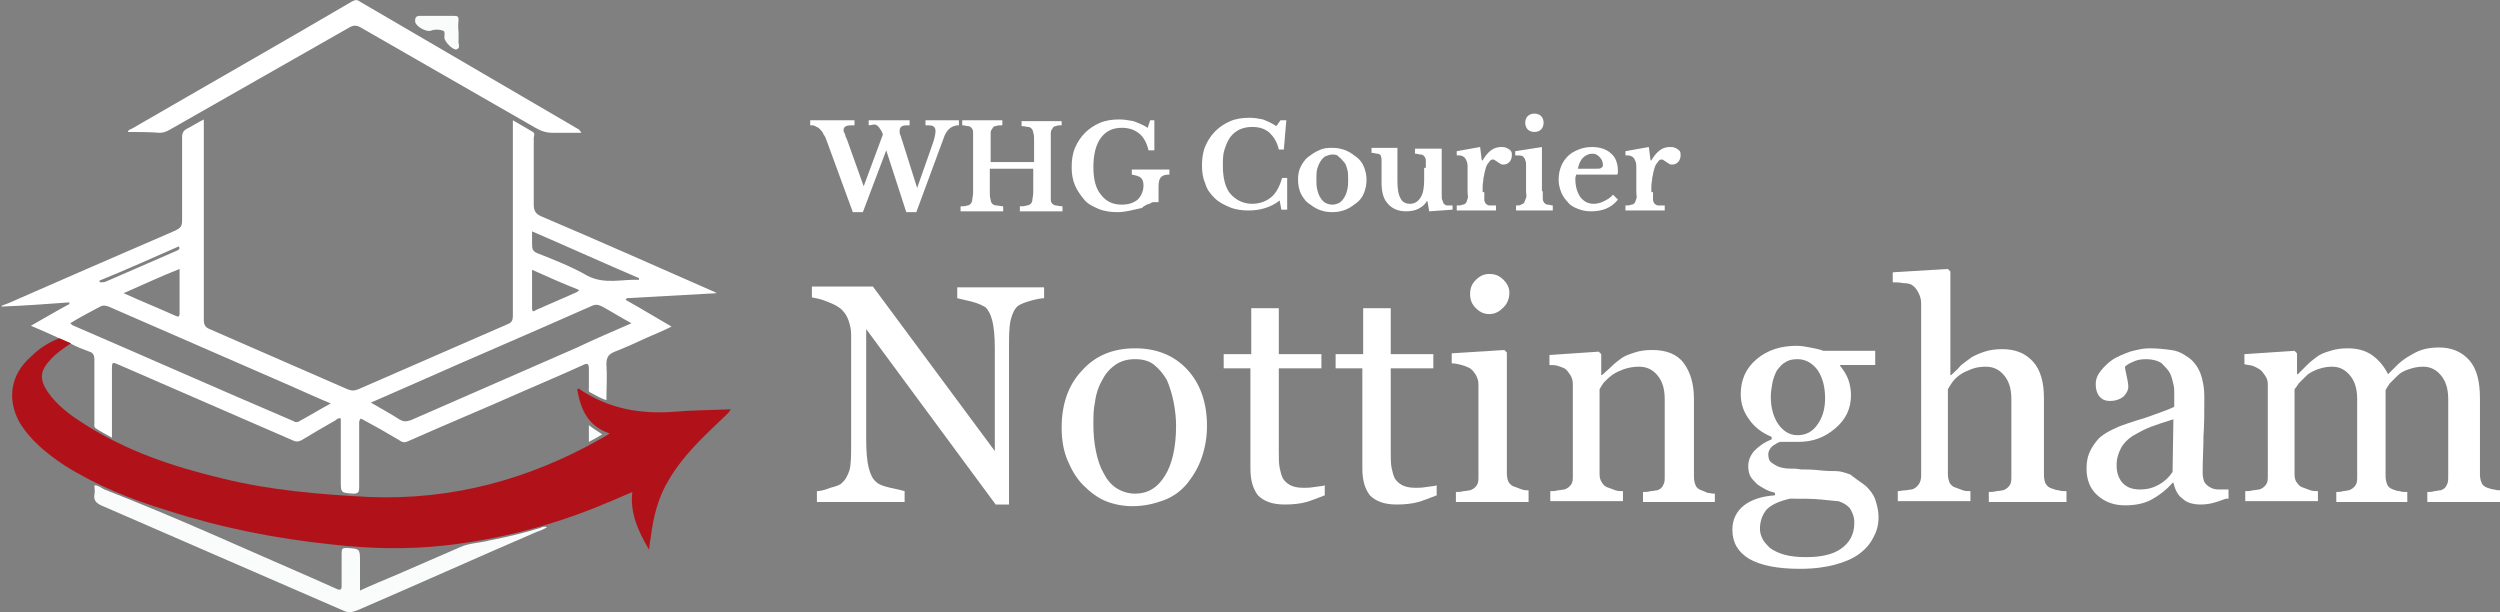 <?xml version="1.0" encoding="UTF-8"?> <svg xmlns="http://www.w3.org/2000/svg" xmlns:xlink="http://www.w3.org/1999/xlink" version="1.1" x="0px" y="0px" width="299.3px" height="73.3px" viewBox="0 0 299.3 73.3" style="enable-background:new 0 0 299.3 73.3;" xml:space="preserve"><rect x="0" y="0" width="299.3" height="73.3" fill="#808080" stroke="none"/> <style type="text/css"> .st0{fill:#FFFFFF;} .st1{fill:#B11219;} .st2{fill:#FAFBFB;} </style> <g id="Layer_1"> <rect x="539.5" y="338.5" width="623" height="550"></rect> <g> <path class="st0" d="M7.1,40.5c-1.1-0.5-2.2-1-3.4-1.5c1.6-0.9,3.1-1.8,4.6-2.6c0-0.1,0-0.1,0-0.2c-2.7,0.2-5.4,0.4-8.1,0.5 c0,0,0-0.1,0-0.1c0.3-0.1,0.5-0.2,0.8-0.3c6.6-2.9,13.3-5.8,20-8.7c0.6-0.3,0.8-0.5,0.8-1.2c0-3.3,0-6.7,0-10c0-0.5,0.2-0.8,0.6-1 c0.6-0.3,1.2-0.7,2-1.1c0,0.4,0,0.6,0,0.9c0,7.7,0,15.4,0,23.1c0,0.6,0.2,0.9,0.7,1.1c5.5,2.4,11,4.8,16.5,7.2 c0.5,0.2,0.8,0.2,1.3,0c6-2.6,11.9-5.2,17.9-7.8c0.5-0.2,0.6-0.5,0.6-1c0-7.4,0-14.9,0-22.3c0-0.3,0-0.6,0-1.1 c0.9,0.5,1.7,1,2.4,1.4c0.3,0.2,0.1,0.5,0.1,0.7c0,2.7,0,5.3,0,8c0,0.7,0.2,1.1,0.9,1.4c6.8,2.9,13.6,5.9,20.4,8.9 c0.2,0.1,0.3,0.1,0.6,0.3c-3.8,0.2-7.3,0.4-10.8,0.6c0,0.1,0,0.1-0.1,0.2c1.8,1,3.6,2.1,5.5,3.2c-1,0.5-2,0.9-2.9,1.3 c-1.3,0.6-2.6,1.2-3.9,1.7c-0.7,0.3-1,0.6-1,1.5c0.1,1.4,0,2.9,0,4.3c-0.7-0.2-1.3-0.6-1.9-0.9c-0.3-0.1-0.2-0.4-0.2-0.6 c0-0.7,0-1.5,0-2.2c0-0.6-0.1-0.8-0.7-0.5c-2.4,1.1-4.8,2.1-7.3,3.2c-4.5,2-9.1,3.9-13.6,5.9c-0.4,0.2-0.7,0.2-1.1-0.1 c-1.5-0.9-3.1-1.8-4.6-2.6C43,50.3,43,50.5,43,50.7c0,2.6,0,5.1,0,7.7c0,0.5-0.1,0.7-0.7,0.7c-1.5-0.1-1.5-0.1-1.5-1.5 c0-2.5,0-5,0-7.5c-0.3-0.1-0.5,0.1-0.6,0.2c-1.4,0.8-2.8,1.6-4.1,2.4c-0.4,0.2-0.7,0.2-1.1,0c-6.9-3-13.8-6-20.7-9 c-0.9-0.4-0.9-0.4-0.9,0.6c0,2.4,0,4.8,0,7.2c0,0.3,0,0.5,0,0.9c-0.7-0.4-1.3-0.7-1.9-1.1c-0.3-0.2-0.2-0.5-0.2-0.7 c0-2.5,0-5.1,0-7.6c0-0.5-0.2-0.8-0.6-0.9c-0.8-0.3-1.6-0.6-2.3-1C8,40.9,7.5,40.7,7.1,40.5z M8.4,38.7c0.1,0.1,0.2,0.1,0.2,0.2 c8.8,3.8,17.6,7.7,26.5,11.5c0.2,0.1,0.3,0.2,0.6,0.1c1.3-0.7,2.6-1.5,3.9-2.2c-1.7-0.7-3.2-1.4-4.8-2.1 c-7.3-3.2-14.5-6.3-21.8-9.5c-0.3-0.1-0.6-0.2-1,0C10.9,37.3,9.7,37.9,8.4,38.7z M75.6,38.7c-1.3-0.7-2.4-1.4-3.5-2 c-0.4-0.2-0.7-0.3-1.2-0.1c-7.2,3.2-14.5,6.3-21.7,9.5c-1.6,0.7-3.2,1.4-4.8,2.1c1.2,0.7,2.3,1.3,3.4,2c0.5,0.3,0.8,0.3,1.4,0.1 c6.6-2.9,13.3-5.8,19.9-8.7C71.2,40.6,73.3,39.7,75.6,38.7z M76.5,33.5c0-0.1,0-0.1,0-0.2c-4.2-1.8-8.4-3.7-12.8-5.6 c0,0.6,0,1.1,0,1.6c0,0.5,0.1,0.8,0.6,1c2,0.8,4.1,1.6,6,2.7C72.4,34.1,74.5,33.4,76.5,33.5z M14.8,35.1c2.2,1,4.2,1.8,6.2,2.7 c0.4,0.2,0.5,0.1,0.5-0.3c0-1.3,0-2.7,0-4c0-0.4,0-0.8,0-1.3C19.2,33.1,17.1,34.1,14.8,35.1z M63.7,32.3c0,1.6,0,3.1,0,4.6 c0,0.6,0.3,0.3,0.5,0.2c1.6-0.7,3.2-1.4,4.8-2.1c0.1-0.1,0.3-0.1,0.3-0.3C67.5,34,65.7,33.2,63.7,32.3z M11.9,33.6 c0,0.1,0,0.1,0.1,0.2c0.2,0,0.5,0,0.7-0.1c2.8-1.2,5.7-2.5,8.5-3.7c0.2-0.1,0.4-0.2,0.2-0.5C18.2,30.9,15.1,32.3,11.9,33.6z"></path> <path class="st1" d="M7.1,40.5c0.5,0.2,0.9,0.4,1.4,0.6c-0.9,0.6-1.8,1.2-2.5,2c-1.2,1.3-1.3,2.3-0.3,3.8c1.1,1.6,2.7,2.8,4.3,3.8 c5.1,3.3,10.8,5.2,16.7,6.6c5.7,1.4,11.6,1.9,17.5,2.2c9.9,0.4,19.1-2.1,27.6-6.9c0.4-0.2,0.7-0.4,1.2-0.7c-2.7-0.9-3.5-3-3.9-5.3 c0.2-0.1,0.3-0.1,0.3,0c3.4,2.3,7.2,3,11.2,2.7c2.3-0.2,4.6-0.2,6.9-0.3c-0.3,0.5-0.6,0.7-0.9,1c-2.4,2.3-4.8,4.5-6.5,7.4 c-1.3,2.1-1.9,4.5-2.2,7c-0.1,0.4-0.1,0.8-0.2,1.4c-1.3-2.2-2.3-4.4-2-6.9c-1.6,0.7-3,1.3-4.5,1.9c-5.8,2.3-11.7,3.8-17.9,4.5 c-4.5,0.5-9,0.4-13.4-0.1c-6.8-0.7-13.4-2-19.9-4.1c-4.3-1.3-8.5-3-12.3-5.4c-2.1-1.4-4.1-3-5.4-5.2c-1.5-2.8-1-5.7,1.4-7.8 C4.7,41.7,5.8,41,7.1,40.5z"></path> <path class="st0" d="M15.3,15.8c0.1-0.3,0.3-0.3,0.5-0.4c8.8-5.1,17.6-10.1,26.3-15.2c0.4-0.2,0.6-0.3,1,0 c8.7,5.1,17.5,10.2,26.2,15.3c0.1,0.1,0.2,0.2,0.3,0.4c-1.1,0-2.2,0-3.4,0c-0.8,0-1.4-0.2-2.1-0.6c-7-4-13.9-8-20.9-12 c-0.5-0.3-0.9-0.3-1.4,0c-7.2,4.1-14.4,8.2-21.6,12.3c-0.4,0.2-0.7,0.3-1.1,0.3C17.9,15.8,16.6,15.8,15.3,15.8z"></path> <path class="st2" d="M11.3,58.1c0.5,0,0.8,0.3,1.2,0.5c8.5,3.3,16.8,7.1,25.1,10.7c0.9,0.4,1.8,0.8,2.7,1.2 c0.4,0.2,0.6,0.1,0.6-0.3c0-1.3,0-2.7,0-4c0-0.5,0.1-0.6,0.6-0.6c1.6,0.1,1.6,0.1,1.6,1.6c0,1.1,0,2.3,0,3.5 c1.5-0.7,3-1.3,4.4-1.9c2.5-1.1,5.1-2.2,7.6-3.3c1.1-0.5,2.4-0.5,3.5-0.8c2.1-0.4,4.1-0.9,6.1-1.5c0.2-0.1,0.4-0.2,0.8-0.1 c-0.4,0.3-0.8,0.4-1.3,0.6c-7.2,3.1-14.3,6.3-21.5,9.4c-0.6,0.2-1,0.3-1.6,0c-9.7-4.2-19.3-8.4-29-12.6c-0.6-0.3-0.9-0.6-0.8-1.3 C11.4,58.8,11.3,58.5,11.3,58.1z"></path> <path class="st2" d="M54.9,4.1c0,0.2,0,0.5,0,0.7c-0.1,0.4,0.3,0.9-0.2,1.1c-0.4,0.2-1.5-0.9-1.5-1.4c0-0.3,0.1-0.7-0.1-0.8 c-0.5-0.2-1.1-0.2-1.6,0c-0.5,0.1-1.7-0.5-1.8-1.1c0-0.4,0-0.7,0.6-0.7c1.4,0,2.7,0,4.1,0c0.4,0,0.5,0.1,0.5,0.5 C54.8,3.1,54.9,3.6,54.9,4.1z"></path> <path class="st2" d="M72.1,52c-0.5,0.3-1,0.6-1.6,0.9c0-0.7,0-1.3,0-2C71,51.3,71.5,51.6,72.1,52z"></path> </g> </g> <g id="Layer_3"> <g> <path class="st0" d="M109.8,22.5l1.9-5.4c0.2-0.6,0.3-1.1,0.3-1.4c0-0.3-0.1-0.5-0.3-0.6s-0.5-0.1-0.9-0.1v-0.6h4V15 c-0.4,0-0.7,0.1-1,0.3c-0.3,0.2-0.5,0.5-0.7,0.9l-3.4,9.2h-1.2l-2.4-7.4l-2.8,7.4h-1.2l-3-8.2c-0.2-0.5-0.3-0.9-0.5-1.1 c-0.1-0.3-0.3-0.5-0.5-0.7s-0.4-0.2-0.5-0.3C97.5,15,97.2,15,97,15v-0.6h5.3V15c-0.5,0-0.8,0-1,0.1c-0.2,0.1-0.3,0.2-0.3,0.4 c0,0.1,0,0.1,0,0.2s0,0.1,0.1,0.2c0,0.1,0.1,0.2,0.1,0.3c0,0.1,0.1,0.3,0.2,0.5l2,5.6l2.3-6.2c-0.1-0.3-0.2-0.5-0.3-0.6 c-0.1-0.2-0.2-0.3-0.3-0.4s-0.3-0.2-0.4-0.2S104.2,15,104,15v-0.6h4.9V15c-0.4,0-0.7,0-0.9,0.1c-0.2,0.1-0.3,0.3-0.3,0.6 c0,0.1,0,0.3,0.1,0.5s0.1,0.4,0.2,0.6L109.8,22.5z"></path> <path class="st0" d="M125.8,23c0,0.4,0,0.6,0,0.9s0.1,0.4,0.2,0.5c0.1,0.1,0.3,0.2,0.4,0.2c0.2,0,0.4,0.1,0.8,0.1v0.6h-5.1v-0.6 c0.3,0,0.6,0,0.8-0.1c0.2,0,0.4-0.1,0.5-0.2c0.1-0.1,0.2-0.3,0.2-0.5c0-0.2,0.1-0.5,0.1-0.8v-2.9h-5.2V23c0,0.4,0,0.6,0.1,0.9 c0,0.2,0.1,0.4,0.2,0.5c0.1,0.1,0.3,0.2,0.5,0.2c0.2,0,0.5,0.1,0.8,0.1v0.6H115v-0.6c0.3,0,0.6,0,0.8-0.1c0.2,0,0.3-0.1,0.4-0.2 c0.1-0.1,0.2-0.3,0.2-0.5c0-0.2,0.1-0.5,0.1-0.8v-6.5c0-0.3,0-0.6,0-0.8c0-0.2-0.1-0.4-0.2-0.5c-0.1-0.1-0.2-0.2-0.4-0.2 c-0.2,0-0.4-0.1-0.7-0.1v-0.6h4.8V15c-0.3,0-0.6,0-0.8,0.1c-0.2,0-0.3,0.1-0.4,0.3c-0.1,0.1-0.2,0.3-0.2,0.5c0,0.2,0,0.5,0,0.9 v2.6h5.2v-2.7c0-0.3,0-0.6-0.1-0.8c0-0.2-0.1-0.4-0.2-0.5c-0.1-0.1-0.2-0.2-0.4-0.2s-0.4-0.1-0.8-0.1v-0.6h4.8V15 c-0.3,0-0.5,0-0.7,0.1c-0.2,0-0.3,0.1-0.4,0.3c-0.1,0.1-0.2,0.3-0.2,0.5c0,0.2,0,0.5,0,0.9V23z"></path> <path class="st0" d="M133.8,25.4c-0.8,0-1.6-0.1-2.3-0.4s-1.3-0.6-1.7-1.1s-0.8-1-1.1-1.7c-0.3-0.7-0.4-1.4-0.4-2.2 c0-0.8,0.1-1.6,0.4-2.3s0.7-1.3,1.2-1.8c0.5-0.5,1.1-0.9,1.8-1.2s1.5-0.4,2.3-0.4c0.6,0,1.1,0.1,1.7,0.2c0.5,0.2,1.1,0.4,1.7,0.8 l0.3-0.9h0.5V18h-0.7c-0.2-0.9-0.6-1.6-1.1-2c-0.6-0.5-1.3-0.7-2.1-0.7c-1.1,0-1.9,0.4-2.5,1.2c-0.6,0.8-0.9,2-0.9,3.5 c0,1.5,0.3,2.6,0.9,3.3c0.6,0.8,1.4,1.2,2.5,1.2c0.8,0,1.4-0.2,1.9-0.6c0.4-0.4,0.7-1,0.7-1.7c0-0.4-0.1-0.7-0.3-0.9 c-0.2-0.2-0.6-0.3-1.1-0.4v-0.6h4.5v0.6c-0.5,0-0.8,0.1-1,0.3s-0.3,0.6-0.3,1.1v1.9c-0.2,0-0.4,0-0.5,0c-0.1,0-0.3,0-0.4,0.1 s-0.3,0.1-0.5,0.2s-0.4,0.2-0.6,0.4C135.7,25.1,134.8,25.4,133.8,25.4z"></path> <path class="st0" d="M153.3,14.4h0.7l-0.3,3.5h-0.6c-0.2-0.9-0.6-1.5-1.1-2c-0.6-0.5-1.2-0.7-2.1-0.7c-0.6,0-1,0.1-1.5,0.3 c-0.4,0.2-0.8,0.5-1.1,0.9c-0.3,0.4-0.5,0.9-0.7,1.5c-0.2,0.6-0.2,1.2-0.2,2c0,1.4,0.3,2.6,0.9,3.3s1.5,1.2,2.6,1.2 c0.9,0,1.7-0.3,2.3-0.8s1-1.3,1.3-2.3h0.6v3.8h-0.7l-0.2-1.1c-1,0.8-2.3,1.2-3.7,1.2c-0.8,0-1.6-0.1-2.3-0.4 c-0.7-0.3-1.3-0.6-1.8-1.1c-0.5-0.5-0.9-1-1.1-1.7c-0.3-0.7-0.4-1.4-0.4-2.2c0-0.8,0.1-1.6,0.4-2.3c0.3-0.7,0.7-1.3,1.2-1.8 c0.5-0.5,1.1-0.9,1.8-1.2c0.7-0.3,1.5-0.4,2.3-0.4c0.6,0,1.1,0.1,1.6,0.2c0.5,0.2,1,0.4,1.6,0.8L153.3,14.4z"></path> <path class="st0" d="M159.5,17.7c0.6,0,1.1,0.1,1.6,0.3c0.5,0.2,0.9,0.5,1.3,0.8s0.7,0.7,0.9,1.2s0.3,1,0.3,1.5 c0,0.6-0.1,1.1-0.3,1.6c-0.2,0.5-0.5,0.9-0.9,1.2s-0.8,0.6-1.3,0.8c-0.5,0.2-1,0.3-1.6,0.3c-0.6,0-1.1-0.1-1.6-0.3 c-0.5-0.2-0.9-0.5-1.3-0.8c-0.4-0.3-0.7-0.8-0.9-1.2c-0.2-0.5-0.3-1-0.3-1.6c0-0.6,0.1-1.1,0.3-1.5s0.5-0.9,0.9-1.2 c0.4-0.3,0.8-0.6,1.3-0.8C158.5,17.7,159,17.7,159.5,17.7z M159.5,18.5c-0.3,0-0.5,0.1-0.8,0.2c-0.2,0.1-0.4,0.3-0.6,0.6 c-0.2,0.3-0.3,0.6-0.4,0.9c-0.1,0.4-0.1,0.8-0.1,1.2c0,0.5,0,0.9,0.1,1.3c0.1,0.4,0.2,0.7,0.4,1c0.2,0.3,0.4,0.5,0.6,0.6 c0.2,0.1,0.5,0.2,0.8,0.2c0.3,0,0.6-0.1,0.8-0.2c0.2-0.1,0.4-0.3,0.6-0.6s0.3-0.6,0.4-1c0.1-0.4,0.1-0.8,0.1-1.2 c0-0.4,0-0.9-0.1-1.2c-0.1-0.4-0.2-0.7-0.4-0.9s-0.4-0.5-0.6-0.6C160.1,18.5,159.8,18.5,159.5,18.5z"></path> <path class="st0" d="M170.7,20.1c0-0.4,0-0.7,0-0.9c0-0.2-0.1-0.4-0.2-0.5s-0.2-0.2-0.4-0.2c-0.2,0-0.4-0.1-0.7-0.1v-0.6h3.2V22 c0,0.6,0,1,0,1.3c0,0.3,0,0.6,0.1,0.7c0,0.1,0.1,0.2,0.1,0.3s0.1,0.1,0.2,0.2s0.2,0.1,0.3,0.1c0.1,0,0.3,0,0.6,0v0.5l-2.8,0.2 l-0.2-1.2h-0.1c-0.2,0.4-0.6,0.7-1,0.9c-0.4,0.2-0.9,0.3-1.5,0.3c-1,0-1.8-0.4-2.3-1.1c-0.4-0.5-0.6-1.3-0.6-2.3v-1.9 c0-0.4,0-0.7,0-0.9c0-0.2-0.1-0.4-0.1-0.5c-0.1-0.1-0.2-0.2-0.4-0.2s-0.4-0.1-0.7-0.1v-0.6h3.1v4c0,0.9,0.1,1.6,0.4,2.1 c0.2,0.4,0.6,0.6,1.1,0.6c0.6,0,1-0.3,1.3-0.8c0.3-0.5,0.4-1.2,0.4-2.1V20.1z"></path> <path class="st0" d="M177.7,23c0,0.4,0,0.7,0,0.9c0,0.2,0.1,0.4,0.2,0.5c0.1,0.1,0.3,0.2,0.4,0.2s0.5,0,0.8,0v0.6h-4.7v-0.6 c0.3,0,0.5,0,0.7-0.1c0.2,0,0.3-0.1,0.4-0.2c0.1-0.1,0.1-0.3,0.2-0.5s0-0.5,0-0.8v-1.7c0-0.6,0-1,0-1.4s-0.1-0.6-0.2-0.8 s-0.2-0.3-0.4-0.4s-0.4-0.1-0.7-0.1v-0.5l2.8-0.5l0.2,1.6h0.1c0.3-0.5,0.6-0.9,1-1.2c0.4-0.3,0.8-0.4,1.3-0.4 c0.4,0,0.6,0.1,0.9,0.3s0.3,0.4,0.3,0.7c0,0.3-0.1,0.6-0.3,0.8c-0.2,0.2-0.4,0.3-0.7,0.3c-0.1,0-0.3,0-0.4-0.1 c-0.1-0.1-0.2-0.1-0.3-0.2s-0.2-0.1-0.3-0.2c-0.1-0.1-0.2-0.1-0.3-0.1c-0.2,0-0.3,0.1-0.5,0.4c-0.2,0.2-0.3,0.5-0.4,0.9 c-0.1,0.3-0.1,0.6-0.2,0.9c0,0.3-0.1,0.7-0.1,1V23z"></path> <path class="st0" d="M184.7,22.9c0,0.4,0,0.7,0,0.9c0,0.2,0.1,0.4,0.2,0.5c0.1,0.1,0.2,0.2,0.4,0.2s0.4,0.1,0.6,0.1v0.6h-4.4v-0.6 c0.3,0,0.5,0,0.6-0.1c0.2-0.1,0.3-0.1,0.4-0.3s0.1-0.3,0.2-0.5s0-0.5,0-0.8v-1.7c0-0.5,0-1,0-1.3c0-0.4,0-0.6-0.1-0.7 c0-0.2-0.2-0.4-0.3-0.5c-0.2-0.1-0.5-0.1-0.9-0.1v-0.5l3.2-0.5V22.9z M182.6,14.7c0-0.3,0.1-0.6,0.3-0.8s0.5-0.3,0.8-0.3 c0.3,0,0.6,0.1,0.8,0.3s0.3,0.5,0.3,0.8c0,0.3-0.1,0.6-0.3,0.8s-0.5,0.3-0.8,0.3c-0.3,0-0.6-0.1-0.8-0.3S182.6,15,182.6,14.7z"></path> <path class="st0" d="M193.7,23.9c-0.8,1-1.9,1.4-3.2,1.4c-0.6,0-1.1-0.1-1.6-0.3c-0.5-0.2-0.9-0.4-1.2-0.8 c-0.3-0.3-0.6-0.7-0.8-1.2c-0.2-0.5-0.3-1-0.3-1.5c0-0.6,0.1-1.1,0.3-1.6c0.2-0.5,0.5-0.9,0.8-1.2c0.4-0.4,0.8-0.6,1.3-0.8 c0.5-0.2,1-0.3,1.6-0.3c1,0,1.8,0.3,2.3,0.8c0.6,0.5,0.8,1.3,0.8,2.2c0,0.1,0,0.2-0.1,0.3c0,0-0.2,0-0.4,0h-4.5 c0,0.1-0.1,0.2-0.1,0.5c0,0.9,0.2,1.6,0.6,2.2c0.4,0.5,0.9,0.8,1.6,0.8c0.4,0,0.8-0.1,1.2-0.3c0.4-0.2,0.8-0.4,1.1-0.8L193.7,23.9 z M191,20.2c0.4,0,0.6,0,0.7-0.1s0.2-0.1,0.2-0.3c0-0.4-0.1-0.7-0.4-1s-0.5-0.4-0.9-0.4c-0.4,0-0.8,0.2-1.1,0.5 c-0.3,0.3-0.5,0.8-0.6,1.3H191z"></path> <path class="st0" d="M197.9,23c0,0.4,0,0.7,0,0.9c0,0.2,0.1,0.4,0.2,0.5c0.1,0.1,0.3,0.2,0.4,0.2s0.5,0,0.8,0v0.6h-4.7v-0.6 c0.3,0,0.5,0,0.7-0.1c0.2,0,0.3-0.1,0.4-0.2c0.1-0.1,0.1-0.3,0.2-0.5s0-0.5,0-0.8v-1.7c0-0.6,0-1,0-1.4s-0.1-0.6-0.2-0.8 s-0.2-0.3-0.4-0.4s-0.4-0.1-0.7-0.1v-0.5l2.8-0.5l0.2,1.6h0.1c0.3-0.5,0.6-0.9,1-1.2c0.4-0.3,0.8-0.4,1.3-0.4 c0.4,0,0.6,0.1,0.9,0.3s0.3,0.4,0.3,0.7c0,0.3-0.1,0.6-0.3,0.8c-0.2,0.2-0.4,0.3-0.7,0.3c-0.1,0-0.3,0-0.4-0.1 c-0.1-0.1-0.2-0.1-0.3-0.2s-0.2-0.1-0.3-0.2c-0.1-0.1-0.2-0.1-0.3-0.1c-0.2,0-0.3,0.1-0.5,0.4c-0.2,0.2-0.3,0.5-0.4,0.9 c-0.1,0.3-0.1,0.6-0.2,0.9c0,0.3-0.1,0.7-0.1,1V23z"></path> </g> <g> <path class="st0" d="M125,35.7c-0.3,0-0.9,0.1-1.6,0.3c-0.7,0.2-1.2,0.4-1.5,0.6c-0.4,0.3-0.7,0.9-0.9,1.7 c-0.2,0.9-0.2,1.9-0.2,3.3v18.8h-1.6l-15.5-21v13.2c0,1.5,0.1,2.6,0.3,3.4c0.2,0.8,0.5,1.4,0.9,1.7c0.3,0.3,0.8,0.5,1.7,0.7 c0.9,0.2,1.4,0.3,1.7,0.4v1.3H97.8v-1.3c0.3,0,0.9-0.1,1.6-0.4c0.8-0.2,1.3-0.4,1.4-0.6c0.4-0.3,0.7-0.9,0.9-1.5 c0.2-0.7,0.2-1.9,0.2-3.5V40.1c0-0.6-0.1-1.1-0.3-1.7c-0.2-0.6-0.5-1-0.8-1.3c-0.4-0.4-1-0.7-1.8-1c-0.7-0.3-1.3-0.4-1.8-0.5v-1.3 h7.3L119.1,54V41.8c0-1.5-0.1-2.6-0.3-3.4c-0.2-0.8-0.5-1.3-0.8-1.6c-0.3-0.2-0.9-0.5-1.7-0.7c-0.8-0.2-1.3-0.3-1.7-0.4v-1.3H125 V35.7z"></path> <path class="st0" d="M144.5,51c0,1.3-0.2,2.5-0.6,3.7c-0.4,1.2-1,2.2-1.7,3.1c-0.8,1-1.8,1.7-2.9,2.1s-2.3,0.7-3.7,0.7 c-1.1,0-2.2-0.2-3.2-0.6c-1-0.4-1.9-1.1-2.7-1.9c-0.8-0.8-1.4-1.8-1.9-3c-0.5-1.2-0.7-2.5-0.7-3.9c0-2.8,0.8-5.1,2.4-6.8 c1.6-1.8,3.7-2.7,6.4-2.7c2.5,0,4.6,0.8,6.2,2.5C143.7,45.9,144.5,48.2,144.5,51z M140.8,51c0-0.9-0.1-1.9-0.3-2.9 c-0.2-1-0.5-1.9-0.8-2.6c-0.4-0.7-0.9-1.3-1.5-1.8c-0.6-0.5-1.4-0.7-2.3-0.7c-0.9,0-1.7,0.2-2.4,0.7c-0.7,0.5-1.2,1.1-1.6,1.9 c-0.4,0.7-0.7,1.6-0.8,2.5c-0.2,0.9-0.2,1.8-0.2,2.7c0,1.2,0.1,2.2,0.3,3.2c0.2,1,0.5,1.9,0.9,2.6c0.4,0.8,0.9,1.4,1.5,1.8 c0.6,0.4,1.4,0.7,2.3,0.7c1.5,0,2.7-0.7,3.6-2.2C140.3,55.6,140.8,53.6,140.8,51z"></path> <path class="st0" d="M158.6,59.3c-0.8,0.3-1.5,0.6-2.2,0.8c-0.7,0.2-1.6,0.3-2.6,0.3c-1.5,0-2.5-0.4-3.2-1.1 c-0.6-0.8-0.9-1.8-0.9-3.2V44.1h-3.2v-1.7h3.3v-5.5h3.3v5.5h5.1v1.7h-5.1v10c0,0.7,0,1.4,0.1,1.9c0.1,0.5,0.2,0.9,0.4,1.3 c0.2,0.3,0.5,0.6,0.9,0.8c0.4,0.2,0.9,0.3,1.6,0.3c0.3,0,0.7,0,1.3-0.1c0.6-0.1,1-0.1,1.2-0.2V59.3z"></path> <path class="st0" d="M172,59.3c-0.8,0.3-1.5,0.6-2.2,0.8c-0.7,0.2-1.6,0.3-2.6,0.3c-1.5,0-2.5-0.4-3.2-1.1 c-0.6-0.8-0.9-1.8-0.9-3.2V44.1h-3.2v-1.7h3.3v-5.5h3.3v5.5h5.1v1.7h-5.1v10c0,0.7,0,1.4,0.1,1.9c0.1,0.5,0.2,0.9,0.4,1.3 c0.2,0.3,0.5,0.6,0.9,0.8c0.4,0.2,0.9,0.3,1.6,0.3c0.3,0,0.7,0,1.3-0.1c0.6-0.1,1-0.1,1.2-0.2V59.3z"></path> <path class="st0" d="M182.9,60.1h-8.6v-1.2c0.3,0,0.6,0,0.9-0.1c0.3,0,0.6-0.1,0.8-0.1c0.3-0.1,0.6-0.3,0.8-0.6 c0.2-0.3,0.2-0.6,0.2-1.1V46c0-0.4-0.1-0.7-0.3-1.1c-0.2-0.3-0.4-0.6-0.7-0.8c-0.2-0.1-0.6-0.3-1-0.4c-0.4-0.1-0.8-0.2-1.2-0.2 v-1.2l6.3-0.4l0.3,0.3v14.5c0,0.4,0.1,0.8,0.2,1c0.2,0.3,0.4,0.5,0.8,0.6c0.3,0.1,0.5,0.2,0.8,0.3c0.3,0.1,0.5,0.1,0.8,0.1V60.1z M180.7,35c0,0.7-0.2,1.3-0.7,1.8c-0.5,0.5-1,0.8-1.7,0.8c-0.6,0-1.1-0.2-1.6-0.7c-0.5-0.5-0.7-1-0.7-1.7c0-0.7,0.2-1.2,0.7-1.7 c0.5-0.5,1-0.7,1.6-0.7c0.7,0,1.2,0.2,1.7,0.7C180.4,33.9,180.7,34.4,180.7,35z"></path> <path class="st0" d="M205.4,60.1h-8.7v-1.2c0.3,0,0.6,0,0.9-0.1c0.3,0,0.6-0.1,0.8-0.1c0.3-0.1,0.6-0.3,0.7-0.6 c0.2-0.3,0.2-0.6,0.2-1.1v-9.2c0-1.3-0.3-2.2-0.9-2.9s-1.3-1-2.2-1c-0.6,0-1.2,0.1-1.8,0.3c-0.5,0.2-1,0.4-1.4,0.7 c-0.4,0.3-0.7,0.6-1,0.9c-0.2,0.3-0.4,0.6-0.5,0.8v10.2c0,0.4,0.1,0.7,0.3,1c0.2,0.3,0.4,0.5,0.8,0.6c0.3,0.1,0.5,0.2,0.8,0.3 c0.3,0.1,0.6,0.1,0.9,0.1v1.2h-8.7v-1.2c0.3,0,0.6,0,0.9-0.1c0.3,0,0.6-0.1,0.8-0.1c0.3-0.1,0.6-0.3,0.8-0.6 c0.2-0.3,0.2-0.6,0.2-1.1V46c0-0.4-0.1-0.8-0.3-1.1c-0.2-0.3-0.4-0.6-0.7-0.8c-0.2-0.1-0.5-0.2-0.8-0.3c-0.3-0.1-0.7-0.1-1-0.1 v-1.2l5.9-0.4l0.3,0.3v2.5h0.1c0.3-0.3,0.7-0.6,1.1-1c0.4-0.4,0.8-0.7,1.2-1c0.4-0.3,1-0.5,1.6-0.7c0.6-0.2,1.3-0.3,2.1-0.3 c1.7,0,3,0.5,3.8,1.6c0.8,1.1,1.2,2.5,1.2,4.3v9.3c0,0.4,0.1,0.8,0.2,1c0.1,0.3,0.4,0.5,0.7,0.6c0.3,0.1,0.5,0.2,0.7,0.3 c0.2,0,0.5,0.1,0.9,0.1V60.1z"></path> <path class="st0" d="M223.4,58.2c0.5,0.5,0.9,1,1.1,1.6s0.4,1.3,0.4,2.1c0,0.9-0.2,1.7-0.6,2.4c-0.4,0.8-0.9,1.4-1.7,2 c-0.8,0.6-1.8,1-2.9,1.3c-1.1,0.3-2.5,0.5-4.2,0.5c-2.7,0-4.7-0.4-6.1-1.2c-1.3-0.8-2-1.9-2-3.5c0-1.2,0.5-2.2,1.4-2.9 s2.2-1.1,3.7-1.2v-0.3c-0.4-0.1-0.7-0.2-1.1-0.4c-0.4-0.2-0.7-0.4-1-0.6c-0.3-0.3-0.6-0.6-0.8-0.9c-0.2-0.3-0.3-0.8-0.3-1.3 c0-0.6,0.2-1.2,0.7-1.8c0.5-0.5,1.1-1,2.1-1.4v-0.3c-1.2-0.5-2.1-1.2-2.7-2.1c-0.6-0.8-1-1.8-1-3c0-1.7,0.6-3.1,1.9-4.2 s2.9-1.6,4.8-1.6c0.5,0,1.1,0.1,1.6,0.2c0.5,0.1,1.1,0.2,1.6,0.4h6.2v1.7h-4.2v0.1c0.4,0.5,0.8,1.1,1,1.7c0.2,0.6,0.3,1.2,0.3,1.8 c0,1.6-0.6,2.9-1.9,4c-1.3,1.1-2.7,1.6-4.4,1.6h-2.2c-0.3,0.1-0.6,0.3-0.9,0.5c-0.3,0.3-0.5,0.6-0.5,1c0,0.4,0.1,0.8,0.4,1 c0.3,0.2,0.6,0.4,0.9,0.5c0.3,0.1,0.8,0.2,1.2,0.2c0.5,0,0.9,0,1.4,0.1c0.5,0,1.3,0,2.2,0.1c0.9,0.1,1.6,0.1,2,0.1 c0.6,0,1.1,0.2,1.7,0.4C222.4,57.5,222.9,57.8,223.4,58.2z M222,62.6c0-0.7-0.2-1.2-0.5-1.7c-0.3-0.4-0.8-0.7-1.4-0.9 c-0.3,0-1-0.1-2.1-0.2c-1-0.1-2.3-0.1-3.7-0.1c-1.3,0.3-2.2,0.7-2.8,1.3c-0.5,0.6-0.8,1.4-0.8,2.3c0,0.4,0.1,0.8,0.3,1.2 c0.2,0.4,0.5,0.7,0.9,1.1c0.4,0.3,1,0.6,1.7,0.8c0.7,0.2,1.6,0.3,2.6,0.3c1.8,0,3.2-0.3,4.2-1C221.4,65,222,64,222,62.6z M218.5,47.7c0-1.4-0.3-2.5-0.9-3.4c-0.6-0.8-1.4-1.3-2.4-1.3c-0.6,0-1.1,0.1-1.5,0.4c-0.4,0.2-0.7,0.6-1,1 c-0.2,0.4-0.4,0.9-0.5,1.4c-0.1,0.6-0.2,1.1-0.2,1.7c0,1.3,0.3,2.4,0.9,3.3c0.6,0.8,1.3,1.3,2.3,1.3c1,0,1.8-0.4,2.4-1.3 C218.2,50,218.5,48.9,218.5,47.7z"></path> <path class="st0" d="M246.9,60.1h-8.8v-1.2c0.3,0,0.6,0,0.9-0.1c0.3,0,0.6-0.1,0.8-0.1c0.3-0.1,0.6-0.3,0.8-0.6 c0.2-0.3,0.2-0.6,0.2-1.1v-9.2c0-1.3-0.3-2.2-0.9-2.9s-1.3-1-2.2-1c-0.6,0-1.2,0.1-1.7,0.3c-0.5,0.2-1,0.4-1.4,0.7 c-0.4,0.3-0.7,0.6-0.9,0.9c-0.2,0.3-0.4,0.6-0.5,0.8v10.2c0,0.4,0.1,0.7,0.2,1c0.2,0.3,0.4,0.5,0.8,0.6c0.3,0.1,0.5,0.2,0.8,0.3 c0.3,0.1,0.6,0.1,0.9,0.1v1.2h-8.7v-1.2c0.3,0,0.6-0.1,0.9-0.1c0.3,0,0.5-0.1,0.8-0.1c0.3-0.1,0.6-0.3,0.8-0.6 c0.2-0.3,0.3-0.6,0.3-1.1V36.3c0-0.4-0.1-0.8-0.3-1.2c-0.2-0.4-0.4-0.7-0.7-0.9c-0.2-0.2-0.6-0.3-1.1-0.3c-0.5-0.1-1-0.1-1.3-0.1 v-1.2l6.6-0.4l0.3,0.3v12.4h0.1c0.4-0.4,0.8-0.7,1.1-1.1c0.3-0.3,0.8-0.6,1.3-1c0.5-0.3,1-0.5,1.6-0.7c0.6-0.2,1.3-0.3,2.1-0.3 c1.6,0,2.8,0.5,3.7,1.5c0.9,1,1.3,2.5,1.3,4.3v9.3c0,0.4,0.1,0.8,0.2,1c0.2,0.3,0.4,0.5,0.8,0.6c0.3,0.1,0.5,0.2,0.8,0.2 c0.2,0.1,0.5,0.1,0.9,0.1V60.1z"></path> <path class="st0" d="M266.5,59.7c-0.6,0.2-1.1,0.4-1.5,0.5c-0.4,0.1-0.9,0.2-1.5,0.2c-0.9,0-1.7-0.2-2.2-0.7 c-0.6-0.4-0.9-1.1-1.1-1.9h-0.1c-0.8,0.9-1.6,1.5-2.5,2c-0.9,0.5-2,0.7-3.2,0.7c-1.3,0-2.4-0.4-3.3-1.2c-0.9-0.8-1.3-1.9-1.3-3.2 c0-0.7,0.1-1.3,0.3-1.8s0.5-1,0.9-1.5c0.3-0.4,0.7-0.7,1.2-1c0.5-0.3,1-0.5,1.4-0.7c0.5-0.2,1.6-0.6,3.3-1.1 c1.7-0.6,2.8-1,3.4-1.3v-1.8c0-0.2,0-0.5-0.1-0.9c-0.1-0.4-0.2-0.9-0.4-1.3c-0.2-0.4-0.6-0.8-1-1.2c-0.4-0.3-1.1-0.5-1.9-0.5 c-0.6,0-1.1,0.1-1.5,0.3c-0.5,0.2-0.8,0.4-1,0.6c0,0.2,0.1,0.6,0.2,1.1s0.2,0.9,0.2,1.3c0,0.4-0.2,0.8-0.6,1.2 c-0.4,0.3-0.9,0.5-1.6,0.5c-0.6,0-1-0.2-1.3-0.6c-0.3-0.4-0.4-0.9-0.4-1.4c0-0.6,0.2-1.1,0.6-1.6s0.9-1,1.5-1.4 c0.5-0.3,1.2-0.6,2-0.9c0.8-0.2,1.5-0.4,2.3-0.4c1,0,1.9,0.1,2.6,0.2c0.8,0.1,1.4,0.4,2.1,0.9c0.6,0.4,1.1,1.1,1.4,1.8 c0.3,0.8,0.5,1.7,0.5,3c0,1.7,0,3.2-0.1,4.6c0,1.3-0.1,2.8-0.1,4.4c0,0.5,0.1,0.8,0.2,1.1c0.2,0.3,0.4,0.5,0.8,0.7 c0.2,0.1,0.5,0.2,0.9,0.2c0.4,0,0.8,0,1.2,0V59.7z M260.2,50.2c-1,0.3-1.9,0.6-2.7,0.9s-1.5,0.7-2.2,1.1c-0.6,0.4-1.1,0.9-1.4,1.5 s-0.5,1.2-0.5,2c0,1,0.3,1.7,0.8,2.2c0.5,0.5,1.2,0.7,2,0.7c0.9,0,1.6-0.2,2.3-0.6s1.2-0.9,1.6-1.5L260.2,50.2z"></path> <path class="st0" d="M299.3,60.1h-8.7v-1.2c0.3,0,0.6,0,0.8-0.1c0.3,0,0.5-0.1,0.8-0.1c0.3-0.1,0.6-0.3,0.7-0.6 c0.2-0.3,0.2-0.6,0.2-1.1v-9.2c0-1.3-0.3-2.2-0.9-2.9c-0.6-0.7-1.3-1-2.1-1c-0.6,0-1.1,0.1-1.7,0.3s-1,0.4-1.4,0.8 c-0.3,0.3-0.6,0.6-0.9,0.9c-0.2,0.3-0.4,0.6-0.5,0.8v10.3c0,0.4,0.1,0.8,0.2,1c0.1,0.3,0.4,0.5,0.7,0.6c0.3,0.1,0.5,0.2,0.8,0.2 c0.2,0.1,0.5,0.1,0.9,0.1v1.2h-8.5v-1.2c0.3,0,0.5,0,0.8-0.1c0.3,0,0.5-0.1,0.7-0.1c0.3-0.1,0.6-0.3,0.8-0.6 c0.2-0.3,0.2-0.6,0.2-1.1v-9.2c0-1.3-0.3-2.2-0.9-2.9c-0.6-0.7-1.3-1-2.1-1c-0.6,0-1.1,0.1-1.7,0.3c-0.5,0.2-1,0.4-1.4,0.8 c-0.3,0.3-0.6,0.6-0.9,0.9c-0.2,0.3-0.4,0.6-0.5,0.7v10.2c0,0.4,0.1,0.8,0.3,1c0.2,0.3,0.4,0.5,0.8,0.6c0.3,0.1,0.5,0.2,0.8,0.3 c0.3,0.1,0.6,0.1,0.9,0.1v1.2h-8.7v-1.2c0.3,0,0.6,0,0.9-0.1c0.3,0,0.6-0.1,0.8-0.1c0.3-0.1,0.6-0.3,0.8-0.6 c0.2-0.3,0.2-0.6,0.2-1.1V46c0-0.4-0.1-0.7-0.3-1c-0.2-0.3-0.4-0.6-0.7-0.8c-0.2-0.1-0.5-0.3-0.8-0.4c-0.3-0.1-0.7-0.1-1-0.2v-1.2 l6-0.4l0.3,0.3v2.5h0.1c0.3-0.3,0.7-0.7,1.1-1.1c0.4-0.4,0.8-0.7,1.2-1c0.4-0.3,0.9-0.5,1.6-0.7c0.6-0.2,1.3-0.3,2.1-0.3 c1.2,0,2.2,0.3,3,0.9c0.8,0.6,1.4,1.4,1.8,2.2c0.4-0.4,0.8-0.8,1.1-1.1c0.3-0.3,0.8-0.7,1.3-1c0.5-0.3,1-0.6,1.6-0.8 c0.6-0.2,1.3-0.3,2.1-0.3c1.5,0,2.7,0.5,3.6,1.5c0.9,1,1.3,2.5,1.3,4.6v9.1c0,0.4,0.1,0.8,0.2,1c0.1,0.3,0.4,0.5,0.7,0.6 c0.3,0.1,0.6,0.2,0.8,0.2c0.3,0.1,0.6,0.1,0.9,0.1V60.1z"></path> </g> </g> </svg> 
